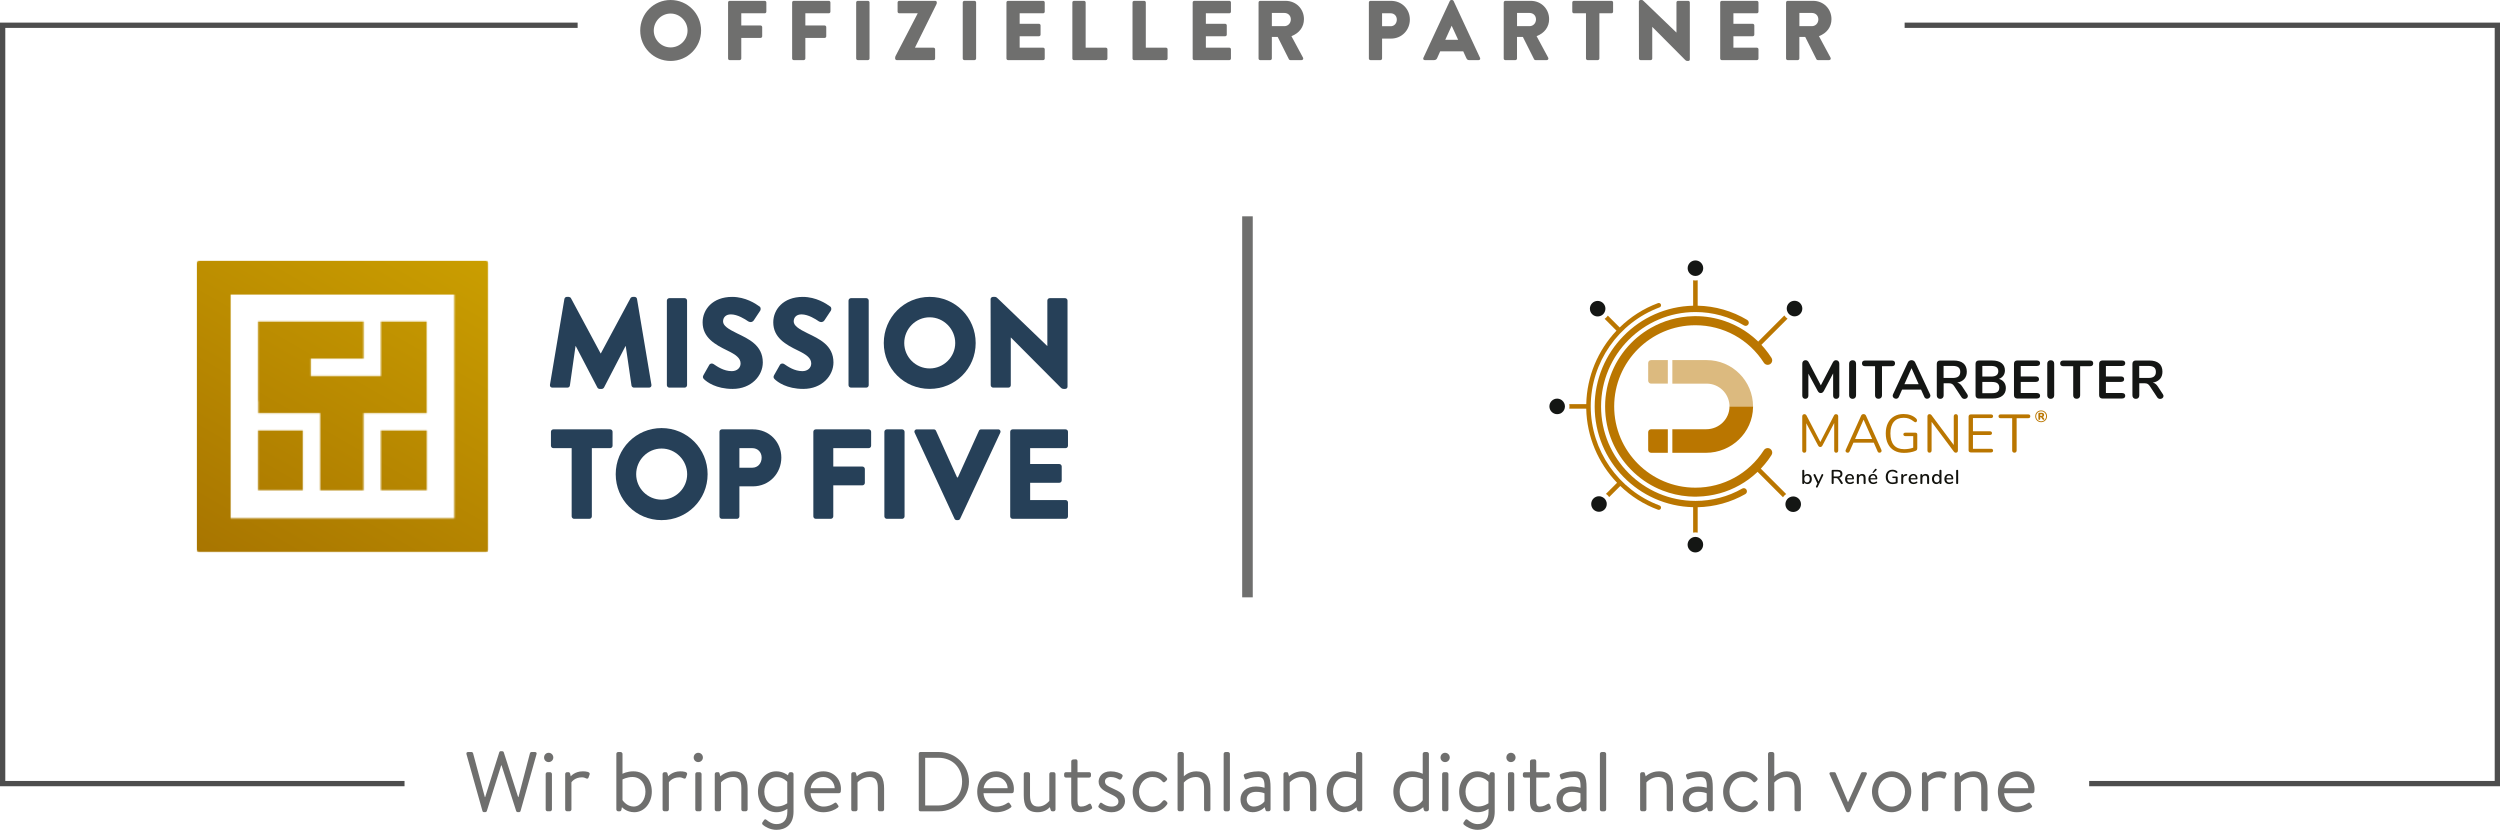 <?xml version="1.0" encoding="UTF-8"?><svg id="Ebene_1" xmlns="http://www.w3.org/2000/svg" xmlns:xlink="http://www.w3.org/1999/xlink" viewBox="0 0 1837.7 610"><defs><style>.cls-1{mask:url(#mask);}.cls-2{fill:#fff;}.cls-3{fill:#ba7600;}.cls-4{fill:#dcba7f;}.cls-5{fill:#12120d;}.cls-6{fill:#141614;}.cls-7{fill:#6f6f6e;}.cls-8{fill:#264058;}.cls-9{fill:#4d4d4d;}.cls-10{fill:url(#Neues_Verlaufsfeld_1);}</style><mask id="mask" x="144.58" y="191.57" width="214.39" height="214.39" maskUnits="userSpaceOnUse"><g><path class="cls-2" d="m146.5,405.96h210.54c1.06,0,1.92-.86,1.92-1.92v-210.54c0-1.06-.86-1.92-1.92-1.92h-210.54c-1.06,0-1.92.86-1.92,1.92v210.54c0,1.06.86,1.92,1.92,1.92Zm23.1-189.37h164.35v164.35h-164.35v-164.35Z"/><g><rect class="cls-2" x="189.76" y="316.42" width="32.91" height="43.93"/><rect class="cls-2" x="279.98" y="316.42" width="33.81" height="43.93"/><path class="cls-2" d="m313.66,236.4h-33.68v39.98h-51.5v-12.71h38.79v-27.32h-77.51v57.7c0,.36.04.75.11,1.22l.03.35v8.09h45.44v56.72h31.9v-56.72h46.48l-.05-67.31Z"/></g></g></mask><linearGradient id="Neues_Verlaufsfeld_1" x1="178.56" y1="425.58" x2="324.99" y2="171.95" gradientUnits="userSpaceOnUse"><stop offset="0" stop-color="#a87500"/><stop offset="1" stop-color="#ca9e00"/></linearGradient></defs><g><polygon class="cls-9" points="3.89 574.06 3.89 20.51 424.61 20.51 424.61 16.62 0 16.62 0 577.95 297.36 577.95 297.36 574.06 3.89 574.06"/><polygon class="cls-9" points="1837.7 16.62 1400.06 16.62 1400.06 20.51 1833.81 20.51 1833.81 574.06 1535.71 574.06 1535.71 577.95 1837.7 577.95 1837.7 16.62"/></g><rect class="cls-7" x="913.1" y="159.01" width="7.78" height="280.08"/><g><path class="cls-7" d="m342.89,554.29c-.24-.87.25-1.49,1.12-1.49h2.62c.49,0,1,.43,1.12.87l8.65,32.25h.25l10.39-33.05c.13-.37.5-.68,1.06-.68h1.12c.49,0,.93.31,1.06.68l10.58,33.05h.25l8.46-32.25c.12-.43.62-.87,1.12-.87h2.62c.87,0,1.37.62,1.12,1.49l-11.77,41.83c-.12.5-.62.87-1.12.87h-1c-.43,0-.87-.31-1.06-.68l-10.77-33.68h-.31l-10.58,33.68c-.18.37-.62.68-1.06.68h-1c-.49,0-1-.37-1.12-.87l-11.77-41.83Z"/><path class="cls-7" d="m399.93,556.85c0-1.99,1.5-3.49,3.36-3.49s3.43,1.5,3.43,3.49c0,1.8-1.5,3.36-3.43,3.36s-3.36-1.56-3.36-3.36Zm1.19,12.13c0-.68.62-1.37,1.37-1.37h1.86c.68,0,1.37.68,1.37,1.37v26.02c0,.74-.68,1.37-1.37,1.37h-1.86c-.75,0-1.37-.62-1.37-1.37v-26.02Z"/><path class="cls-7" d="m415.44,568.98c0-.68.62-1.37,1.37-1.37h1c.56,0,1.06.31,1.25,1l.49,2.06s2.87-3.68,8.84-3.68c2.17,0,5.72.31,5.04,2.3l-.81,2.24c-.31.93-1,1-1.68.68-.68-.31-1.74-.81-3.11-.81-5.54,0-7.78,3.67-7.78,3.67v19.92c0,.74-.68,1.37-1.37,1.37h-1.86c-.75,0-1.37-.62-1.37-1.37v-26.02Z"/><path class="cls-7" d="m453.05,554.17c0-.68.56-1.37,1.31-1.37h1.86c.68,0,1.37.68,1.37,1.37v14.63s3.18-1.81,7.97-1.81c8.59,0,13.57,6.54,13.57,14.94s-5.54,15.12-12.88,15.12c-5.85,0-9.08-3.73-9.08-3.73l-.37,1.86c-.12.69-.56,1.19-1.25,1.19h-1.12c-.75,0-1.37-.62-1.37-1.37v-40.83Zm12.7,38.71c5.23,0,8.71-5.28,8.71-10.89s-3.3-10.83-9.59-10.83c-3.98,0-7.28,1.8-7.28,1.8v15.19s2.99,4.73,8.16,4.73Z"/><path class="cls-7" d="m487.06,568.98c0-.68.62-1.37,1.37-1.37h1c.56,0,1.06.31,1.24,1l.5,2.06s2.87-3.68,8.84-3.68c2.17,0,5.72.31,5.04,2.3l-.81,2.24c-.31.93-1,1-1.68.68-.68-.31-1.74-.81-3.11-.81-5.54,0-7.78,3.67-7.78,3.67v19.92c0,.74-.69,1.37-1.38,1.37h-1.86c-.74,0-1.37-.62-1.37-1.37v-26.02Z"/><path class="cls-7" d="m509.91,556.85c0-1.99,1.5-3.49,3.36-3.49s3.42,1.5,3.42,3.49c0,1.8-1.49,3.36-3.42,3.36s-3.36-1.56-3.36-3.36Zm1.19,12.13c0-.68.62-1.37,1.37-1.37h1.86c.68,0,1.38.68,1.38,1.37v26.02c0,.74-.69,1.37-1.38,1.37h-1.86c-.74,0-1.37-.62-1.37-1.37v-26.02Z"/><path class="cls-7" d="m525.41,568.98c0-.68.62-1.37,1.37-1.37h1c.62,0,1,.25,1.12.87l.62,2.18s3.67-3.68,9.65-3.68c8.34,0,10.39,5.42,10.39,12.82v15.19c0,.74-.68,1.37-1.37,1.37h-1.86c-.75,0-1.38-.62-1.38-1.37v-15.81c0-5.47-1.86-8.03-6.1-8.03-5.41,0-8.83,3.98-8.83,3.98v19.86c0,.74-.69,1.37-1.38,1.37h-1.86c-.74,0-1.37-.62-1.37-1.37v-26.02Z"/><path class="cls-7" d="m583.31,596.56c0,9.83-6.04,13.44-12.57,13.44-4.55,0-8.53-2.36-10.02-3.73-.5-.43-.62-1.25-.31-1.68l1.25-1.81c.43-.68,1.18-.68,1.86-.06,1.56,1.31,4.04,3.05,7.22,3.05,4.55,0,8.03-2.49,8.03-9.21v-2.06s-3.24,2.55-7.97,2.55c-7.91,0-13.63-6.66-13.63-15.06s5.6-15.01,13.45-15.01c5.16,0,8.59,2.93,8.59,2.93l.43-1.31c.31-.56.62-1,1.37-1h.87c.74,0,1.43.68,1.43,1.37v27.58Zm-11.89-3.74c3.98,0,7.28-2.36,7.28-2.36v-15.74s-2.93-3.49-7.59-3.49c-5.72,0-9.27,5.11-9.27,10.71,0,6.22,4.11,10.89,9.59,10.89Z"/><path class="cls-7" d="m605.17,566.99c7.53,0,13.01,5.54,13.01,13.08,0,.49-.06,1.25-.12,1.74-.06.74-.68,1.25-1.31,1.25h-20.91c.12,4.79,4.17,9.83,9.4,9.83,3.8,0,6.17-1.3,7.78-2.36,1-.68,1.43-.93,2.17.19l.75,1.06c.56.87.81,1.19-.25,1.99-1.74,1.37-5.54,3.3-10.52,3.3-8.71,0-13.94-6.85-13.94-15.06s5.23-15.01,13.94-15.01Zm8.41,12.39c-.13-4.23-3.49-8.22-8.41-8.22s-8.71,3.73-9.27,8.22h17.68Z"/><path class="cls-7" d="m625.74,568.98c0-.68.62-1.37,1.37-1.37h1c.62,0,1,.25,1.12.87l.62,2.18s3.67-3.68,9.65-3.68c8.34,0,10.39,5.42,10.39,12.82v15.19c0,.74-.68,1.37-1.37,1.37h-1.86c-.75,0-1.37-.62-1.37-1.37v-15.81c0-5.47-1.87-8.03-6.1-8.03-5.41,0-8.84,3.98-8.84,3.98v19.86c0,.74-.68,1.37-1.37,1.37h-1.86c-.75,0-1.37-.62-1.37-1.37v-26.02Z"/><path class="cls-7" d="m675.36,553.98c0-.62.49-1.18,1.12-1.18h13.94c12.02,0,21.85,9.77,21.85,21.72s-9.83,21.85-21.85,21.85h-13.94c-.62,0-1.12-.56-1.12-1.19v-41.2Zm14.5,38.09c10.2,0,17.36-7.28,17.36-17.55s-7.16-17.49-17.36-17.49h-9.78v35.04h9.78Z"/><path class="cls-7" d="m732.28,566.99c7.53,0,13.01,5.54,13.01,13.08,0,.49-.06,1.25-.12,1.74-.06.74-.68,1.25-1.31,1.25h-20.91c.12,4.79,4.17,9.83,9.4,9.83,3.8,0,6.17-1.3,7.78-2.36,1-.68,1.43-.93,2.17.19l.75,1.06c.56.87.81,1.19-.25,1.99-1.74,1.37-5.54,3.3-10.52,3.3-8.71,0-13.94-6.85-13.94-15.06s5.23-15.01,13.94-15.01Zm8.41,12.39c-.13-4.23-3.49-8.22-8.41-8.22s-8.71,3.73-9.27,8.22h17.68Z"/><path class="cls-7" d="m752.53,568.98c0-.68.56-1.37,1.37-1.37h1.86c.75,0,1.38.68,1.38,1.37v15.56c0,5.73,1.86,8.34,6.04,8.34s6.84-2.68,8.15-4.17v-19.73c0-.68.56-1.37,1.31-1.37h1.93c.68,0,1.31.68,1.31,1.37v26.02c0,.74-.62,1.37-1.31,1.37h-1c-.81,0-1.12-.49-1.31-1.25l-.56-1.8c-1.06,1.12-3.73,3.73-8.89,3.73-8.28,0-10.27-4.98-10.27-12.57v-15.5Z"/><path class="cls-7" d="m783.66,571.6c-.87,0-1.44-.62-1.44-1.37v-1.25c0-.81.56-1.37,1.44-1.37h3.79v-7.97c0-.74.68-1.31,1.37-1.37l1.93-.12c.74-.06,1.31.62,1.31,1.37v8.09h8.47c.81,0,1.43.56,1.43,1.37v1.25c0,.74-.62,1.37-1.43,1.37h-8.47v17.18c0,2.99.94,4.11,2.55,4.11,2.68,0,4.48-1.12,5.66-1.86,1.12-.68,1.49-.13,1.8.56l.56,1.3c.37.93.25,1.38-.5,1.87-1.24.87-4.23,2.3-8.09,2.3-5.47,0-6.6-3.48-6.6-7.97v-17.49h-3.79Z"/><path class="cls-7" d="m807.69,593.57c-.31-.31-.43-.75-.18-1.25l.87-1.62c.37-.68.87-.94,1.68-.37,1,.74,3.49,2.55,7.16,2.55,2.93,0,4.92-1.37,4.92-3.6,0-2.74-2.24-3.86-6.42-5.91-3.79-1.87-8.15-3.92-8.15-8.84,0-2.99,2.24-7.53,8.9-7.53,3.73,0,6.84,1.25,8.21,2.24.62.5.75,1.12.31,1.93l-.62,1.19c-.43.81-1.37.87-1.99.49-1.24-.74-3.23-1.68-5.91-1.68-3.18,0-4.23,1.8-4.23,3.18,0,2.55,1.99,3.48,5.47,5.1,4.98,2.3,9.27,4.17,9.27,9.4,0,4.55-3.92,8.22-9.77,8.22-4.8,0-8.03-2.11-9.53-3.48Z"/><path class="cls-7" d="m847.17,566.99c4.3,0,7.78,1.69,10.45,4.74.56.68.44,1.49-.24,2.05l-1,.93c-.93.81-1.5.18-2.06-.44-1.99-2.23-4.3-3.11-7.21-3.11-5.48,0-9.84,4.86-9.84,10.83s4.3,10.89,9.65,10.89c4.36,0,6.23-2.23,7.84-4.11.81-.93,1.62-.68,2.42.12l.37.38c.62.62.87,1.24.37,1.99-2.17,3.17-6.04,5.79-10.82,5.79-8.53,0-14.5-6.35-14.5-15s6.23-15.07,14.57-15.07Z"/><path class="cls-7" d="m865.61,554.17c0-.68.62-1.37,1.37-1.37h1.86c.68,0,1.38.68,1.38,1.37v16.5s3.36-3.68,9.14-3.68c7.16,0,10.39,4.42,10.39,12.82v15.19c0,.74-.68,1.37-1.37,1.37h-1.93c-.74,0-1.37-.62-1.37-1.37v-15.19c0-5.47-1.62-8.65-6.04-8.65-5.47,0-8.83,4.11-8.83,4.11v19.73c0,.74-.69,1.37-1.38,1.37h-1.86c-.74,0-1.37-.62-1.37-1.37v-40.83Z"/><path class="cls-7" d="m899.48,554.17c0-.68.62-1.37,1.37-1.37h1.86c.68,0,1.37.68,1.37,1.37v40.83c0,.74-.68,1.37-1.37,1.37h-1.86c-.75,0-1.37-.62-1.37-1.37v-40.83Z"/><path class="cls-7" d="m923.39,578.13c3.05,0,6.16.93,6.16.93.06-5.29-.62-7.91-4.73-7.91s-7.22,1.25-8.53,1.68c-.74.31-1.12-.06-1.37-.74l-.62-1.68c-.25-.87.19-1.25.87-1.56,1.43-.62,5.16-1.87,9.9-1.87,7.34,0,8.89,3.61,8.89,12.08v15.93c0,.74-.62,1.37-1.37,1.37h-1.18c-.75,0-1-.43-1.19-1.06l-.56-1.93c-1.5,1.49-4.48,3.67-8.9,3.67-5.04,0-8.9-3.61-8.9-9.4,0-5.48,4.11-9.53,11.52-9.53Zm-1.81,14.75c3.55,0,6.66-1.99,7.91-3.85v-5.85c-.93-.49-3.24-1.12-6.1-1.12-3.98,0-6.97,1.93-6.97,5.6,0,2.93,1.99,5.22,5.16,5.22Z"/><path class="cls-7" d="m943.45,568.98c0-.68.62-1.37,1.37-1.37h1c.62,0,1,.25,1.12.87l.62,2.18s3.67-3.68,9.65-3.68c8.34,0,10.39,5.42,10.39,12.82v15.19c0,.74-.68,1.37-1.37,1.37h-1.86c-.75,0-1.38-.62-1.38-1.37v-15.81c0-5.47-1.86-8.03-6.1-8.03-5.41,0-8.83,3.98-8.83,3.98v19.86c0,.74-.69,1.37-1.38,1.37h-1.86c-.74,0-1.37-.62-1.37-1.37v-26.02Z"/><path class="cls-7" d="m988.84,566.99c4.73,0,7.97,1.81,7.97,1.81v-14.63c0-.68.62-1.37,1.37-1.37h1.75c.74,0,1.43.68,1.43,1.37v40.83c0,.74-.68,1.37-1.43,1.37h-1.13c-.62,0-1-.49-1.25-1.19l-.37-1.86s-3.67,3.73-9.08,3.73c-7.28,0-12.88-6.91-12.88-15.12s4.98-14.94,13.63-14.94Zm-.18,25.89c5.16,0,8.15-4.6,8.15-4.6v-15.5s-3.36-1.62-7.34-1.62c-6.16,0-9.59,5.1-9.59,10.83s3.55,10.89,8.78,10.89Z"/><path class="cls-7" d="m1037.84,566.99c4.74,0,7.97,1.81,7.97,1.81v-14.63c0-.68.62-1.37,1.37-1.37h1.75c.74,0,1.43.68,1.43,1.37v40.83c0,.74-.68,1.37-1.43,1.37h-1.13c-.62,0-1-.49-1.24-1.19l-.38-1.86s-3.67,3.73-9.08,3.73c-7.28,0-12.88-6.91-12.88-15.12s4.98-14.94,13.63-14.94Zm-.18,25.89c5.16,0,8.15-4.6,8.15-4.6v-15.5s-3.36-1.62-7.34-1.62c-6.16,0-9.59,5.1-9.59,10.83s3.55,10.89,8.78,10.89Z"/><path class="cls-7" d="m1058.9,556.85c0-1.99,1.5-3.49,3.36-3.49s3.43,1.5,3.43,3.49c0,1.8-1.5,3.36-3.43,3.36s-3.36-1.56-3.36-3.36Zm1.19,12.13c0-.68.62-1.37,1.37-1.37h1.86c.68,0,1.37.68,1.37,1.37v26.02c0,.74-.68,1.37-1.37,1.37h-1.86c-.75,0-1.37-.62-1.37-1.37v-26.02Z"/><path class="cls-7" d="m1098.74,596.56c0,9.83-6.04,13.44-12.57,13.44-4.55,0-8.53-2.36-10.02-3.73-.5-.43-.62-1.25-.31-1.68l1.25-1.81c.43-.68,1.18-.68,1.86-.06,1.56,1.31,4.04,3.05,7.22,3.05,4.55,0,8.03-2.49,8.03-9.21v-2.06s-3.24,2.55-7.97,2.55c-7.91,0-13.63-6.66-13.63-15.06s5.6-15.01,13.45-15.01c5.16,0,8.59,2.93,8.59,2.93l.43-1.31c.31-.56.62-1,1.37-1h.87c.74,0,1.43.68,1.43,1.37v27.58Zm-11.89-3.74c3.98,0,7.28-2.36,7.28-2.36v-15.74s-2.93-3.49-7.59-3.49c-5.72,0-9.27,5.11-9.27,10.71,0,6.22,4.11,10.89,9.59,10.89Z"/><path class="cls-7" d="m1107.29,556.85c0-1.99,1.5-3.49,3.36-3.49s3.42,1.5,3.42,3.49c0,1.8-1.49,3.36-3.42,3.36s-3.36-1.56-3.36-3.36Zm1.19,12.13c0-.68.62-1.37,1.37-1.37h1.86c.68,0,1.38.68,1.38,1.37v26.02c0,.74-.69,1.37-1.38,1.37h-1.86c-.74,0-1.37-.62-1.37-1.37v-26.02Z"/><path class="cls-7" d="m1120.87,571.6c-.87,0-1.44-.62-1.44-1.37v-1.25c0-.81.56-1.37,1.44-1.37h3.79v-7.97c0-.74.68-1.31,1.37-1.37l1.93-.12c.74-.06,1.31.62,1.31,1.37v8.09h8.47c.81,0,1.43.56,1.43,1.37v1.25c0,.74-.62,1.37-1.43,1.37h-8.47v17.18c0,2.99.93,4.11,2.55,4.11,2.68,0,4.48-1.12,5.66-1.86,1.12-.68,1.49-.13,1.8.56l.56,1.3c.37.93.25,1.38-.5,1.87-1.24.87-4.23,2.3-8.09,2.3-5.47,0-6.6-3.48-6.6-7.97v-17.49h-3.79Z"/><path class="cls-7" d="m1155.67,578.13c3.05,0,6.16.93,6.16.93.06-5.29-.62-7.91-4.73-7.91s-7.22,1.25-8.53,1.68c-.74.31-1.12-.06-1.37-.74l-.62-1.68c-.25-.87.19-1.25.87-1.56,1.43-.62,5.16-1.87,9.9-1.87,7.34,0,8.89,3.61,8.89,12.08v15.93c0,.74-.62,1.37-1.37,1.37h-1.18c-.75,0-1-.43-1.19-1.06l-.56-1.93c-1.5,1.49-4.49,3.67-8.9,3.67-5.04,0-8.9-3.61-8.9-9.4,0-5.48,4.1-9.53,11.52-9.53Zm-1.81,14.75c3.55,0,6.66-1.99,7.91-3.85v-5.85c-.94-.49-3.24-1.12-6.1-1.12-3.98,0-6.97,1.93-6.97,5.6,0,2.93,1.99,5.22,5.16,5.22Z"/><path class="cls-7" d="m1176.05,554.17c0-.68.62-1.37,1.37-1.37h1.86c.68,0,1.37.68,1.37,1.37v40.83c0,.74-.68,1.37-1.37,1.37h-1.86c-.75,0-1.37-.62-1.37-1.37v-40.83Z"/><path class="cls-7" d="m1205.62,568.98c0-.68.62-1.37,1.37-1.37h1c.62,0,1,.25,1.12.87l.62,2.18s3.67-3.68,9.65-3.68c8.34,0,10.39,5.42,10.39,12.82v15.19c0,.74-.68,1.37-1.37,1.37h-1.86c-.75,0-1.38-.62-1.38-1.37v-15.81c0-5.47-1.86-8.03-6.1-8.03-5.41,0-8.83,3.98-8.83,3.98v19.86c0,.74-.69,1.37-1.38,1.37h-1.86c-.74,0-1.37-.62-1.37-1.37v-26.02Z"/><path class="cls-7" d="m1248.46,578.13c3.05,0,6.16.93,6.16.93.06-5.29-.62-7.91-4.73-7.91s-7.22,1.25-8.53,1.68c-.74.31-1.12-.06-1.37-.74l-.62-1.68c-.25-.87.19-1.25.87-1.56,1.43-.62,5.16-1.87,9.9-1.87,7.34,0,8.89,3.61,8.89,12.08v15.93c0,.74-.62,1.37-1.37,1.37h-1.18c-.75,0-1-.43-1.19-1.06l-.56-1.93c-1.5,1.49-4.49,3.67-8.9,3.67-5.04,0-8.9-3.61-8.9-9.4,0-5.48,4.1-9.53,11.52-9.53Zm-1.81,14.75c3.55,0,6.66-1.99,7.91-3.85v-5.85c-.93-.49-3.24-1.12-6.1-1.12-3.98,0-6.97,1.93-6.97,5.6,0,2.93,1.99,5.22,5.16,5.22Z"/><path class="cls-7" d="m1281.21,566.99c4.3,0,7.78,1.69,10.45,4.74.56.68.44,1.49-.24,2.05l-1,.93c-.93.81-1.5.18-2.06-.44-1.99-2.23-4.29-3.11-7.21-3.11-5.48,0-9.84,4.86-9.84,10.83s4.3,10.89,9.65,10.89c4.36,0,6.23-2.23,7.84-4.11.81-.93,1.62-.68,2.42.12l.37.38c.62.62.87,1.24.37,1.99-2.17,3.17-6.04,5.79-10.82,5.79-8.53,0-14.5-6.35-14.5-15s6.23-15.07,14.57-15.07Z"/><path class="cls-7" d="m1299.65,554.17c0-.68.62-1.37,1.37-1.37h1.86c.68,0,1.37.68,1.37,1.37v16.5s3.37-3.68,9.15-3.68c7.16,0,10.39,4.42,10.39,12.82v15.19c0,.74-.68,1.37-1.37,1.37h-1.93c-.74,0-1.37-.62-1.37-1.37v-15.19c0-5.47-1.62-8.65-6.04-8.65-5.47,0-8.84,4.11-8.84,4.11v19.73c0,.74-.68,1.37-1.37,1.37h-1.86c-.75,0-1.37-.62-1.37-1.37v-40.83Z"/><path class="cls-7" d="m1344.93,569.23c-.43-.87,0-1.62,1.06-1.62h2.18c.68,0,1.12.31,1.31.81l8.89,21.16h.13l9.46-21.16c.19-.5.62-.81,1.12-.81h1.99c1.12,0,1.49.75,1.12,1.62l-12.38,27.08c-.13.37-.5.74-1.19.74h-.37c-.62,0-1.06-.37-1.19-.74l-12.13-27.08Z"/><path class="cls-7" d="m1390.5,566.99c7.97,0,14.44,6.85,14.44,14.94s-6.48,15.12-14.44,15.12-14.44-6.91-14.44-15.12,6.47-14.94,14.44-14.94Zm0,25.89c5.67,0,9.84-4.97,9.84-10.95s-4.17-10.77-9.84-10.77-9.89,4.92-9.89,10.77,4.23,10.95,9.89,10.95Z"/><path class="cls-7" d="m1412.8,568.98c0-.68.62-1.37,1.37-1.37h1c.56,0,1.06.31,1.24,1l.5,2.06s2.87-3.68,8.84-3.68c2.17,0,5.72.31,5.04,2.3l-.81,2.24c-.31.93-1,1-1.68.68-.68-.31-1.74-.81-3.11-.81-5.54,0-7.78,3.67-7.78,3.67v19.92c0,.74-.69,1.37-1.38,1.37h-1.86c-.74,0-1.37-.62-1.37-1.37v-26.02Z"/><path class="cls-7" d="m1436.84,568.98c0-.68.62-1.37,1.37-1.37h1c.62,0,1,.25,1.12.87l.62,2.18s3.67-3.68,9.65-3.68c8.34,0,10.39,5.42,10.39,12.82v15.19c0,.74-.68,1.37-1.37,1.37h-1.86c-.75,0-1.38-.62-1.38-1.37v-15.81c0-5.47-1.86-8.03-6.1-8.03-5.41,0-8.83,3.98-8.83,3.98v19.86c0,.74-.69,1.37-1.38,1.37h-1.86c-.74,0-1.37-.62-1.37-1.37v-26.02Z"/><path class="cls-7" d="m1482.54,566.99c7.53,0,13.01,5.54,13.01,13.08,0,.49-.06,1.25-.12,1.74-.06.74-.68,1.25-1.31,1.25h-20.91c.12,4.79,4.17,9.83,9.4,9.83,3.8,0,6.17-1.3,7.78-2.36,1-.68,1.43-.93,2.17.19l.75,1.06c.56.87.81,1.19-.25,1.99-1.74,1.37-5.54,3.3-10.52,3.3-8.71,0-13.94-6.85-13.94-15.06s5.23-15.01,13.94-15.01Zm8.4,12.39c-.12-4.23-3.48-8.22-8.4-8.22s-8.71,3.73-9.27,8.22h17.67Z"/></g><g><path class="cls-7" d="m492.96,0c12.44,0,22.4,10.02,22.4,22.47s-9.96,22.34-22.4,22.34-22.35-9.9-22.35-22.34S480.51,0,492.96,0Zm0,34.85c6.84,0,12.44-5.6,12.44-12.38s-5.6-12.51-12.44-12.51-12.39,5.66-12.39,12.51,5.6,12.38,12.39,12.38Z"/><path class="cls-7" d="m535.19,1.8c0-.62.49-1.18,1.18-1.18h25.77c.68,0,1.19.56,1.19,1.18v6.79c0,.62-.5,1.18-1.19,1.18h-17.24v8.96h14.19c.62,0,1.18.56,1.18,1.19v6.78c0,.62-.56,1.19-1.18,1.19h-14.19v15.12c0,.62-.56,1.19-1.18,1.19h-7.35c-.68,0-1.18-.56-1.18-1.19V1.8Z"/><path class="cls-7" d="m582.28,1.8c0-.62.49-1.18,1.18-1.18h25.77c.68,0,1.19.56,1.19,1.18v6.79c0,.62-.5,1.18-1.19,1.18h-17.24v8.96h14.19c.62,0,1.18.56,1.18,1.19v6.78c0,.62-.56,1.19-1.18,1.19h-14.19v15.12c0,.62-.56,1.19-1.18,1.19h-7.35c-.68,0-1.18-.56-1.18-1.19V1.8Z"/><path class="cls-7" d="m629.35,1.8c0-.62.56-1.18,1.18-1.18h7.47c.62,0,1.18.56,1.18,1.18v41.2c0,.62-.56,1.19-1.18,1.19h-7.47c-.62,0-1.18-.56-1.18-1.19V1.8Z"/><path class="cls-7" d="m658,42.57c0-.56.07-.94.37-1.49l16.18-31.18v-.13h-13.57c-.62,0-1.18-.56-1.18-1.18V1.8c0-.62.56-1.18,1.18-1.18h26.45c.62,0,1.19.43,1.19,1.06v.49c0,.38-.07.56-.38,1.19l-15.62,31.56v.12h13.57c.68,0,1.19.56,1.19,1.19v6.78c0,.62-.5,1.19-1.19,1.19h-27.01c-.62,0-1.19-.56-1.19-1.19v-.43Z"/><path class="cls-7" d="m707.69,1.8c0-.62.56-1.18,1.18-1.18h7.47c.62,0,1.18.56,1.18,1.18v41.2c0,.62-.55,1.19-1.18,1.19h-7.47c-.62,0-1.18-.56-1.18-1.19V1.8Z"/><path class="cls-7" d="m739.82,1.8c0-.62.49-1.18,1.18-1.18h25.77c.68,0,1.19.56,1.19,1.18v6.79c0,.62-.5,1.18-1.19,1.18h-17.24v7.72h14.19c.62,0,1.18.56,1.18,1.18v6.79c0,.68-.56,1.18-1.18,1.18h-14.19v8.4h17.24c.68,0,1.19.56,1.19,1.19v6.78c0,.62-.5,1.19-1.19,1.19h-25.77c-.68,0-1.18-.56-1.18-1.19V1.8Z"/><path class="cls-7" d="m788.27,1.8c0-.62.49-1.18,1.18-1.18h7.41c.62,0,1.18.56,1.18,1.18v33.24h14.82c.68,0,1.18.56,1.18,1.19v6.78c0,.62-.49,1.19-1.18,1.19h-23.41c-.68,0-1.18-.56-1.18-1.19V1.8Z"/><path class="cls-7" d="m832.49,1.8c0-.62.49-1.18,1.18-1.18h7.41c.62,0,1.18.56,1.18,1.18v33.24h14.82c.68,0,1.18.56,1.18,1.19v6.78c0,.62-.49,1.19-1.18,1.19h-23.41c-.68,0-1.18-.56-1.18-1.19V1.8Z"/><path class="cls-7" d="m876.7,1.8c0-.62.49-1.18,1.18-1.18h25.77c.68,0,1.19.56,1.19,1.18v6.79c0,.62-.5,1.18-1.19,1.18h-17.24v7.72h14.19c.62,0,1.18.56,1.18,1.18v6.79c0,.68-.55,1.18-1.18,1.18h-14.19v8.4h17.24c.68,0,1.19.56,1.19,1.19v6.78c0,.62-.5,1.19-1.19,1.19h-25.77c-.68,0-1.18-.56-1.18-1.19V1.8Z"/><path class="cls-7" d="m925.15,1.8c0-.62.49-1.18,1.18-1.18h18.61c7.91,0,13.57,6.04,13.57,13.44,0,5.73-3.42,10.33-9.21,12.51l8.52,15.81c.44.81,0,1.8-1.06,1.8h-8.28c-.49,0-.87-.31-1-.56l-8.28-16.49h-4.29v15.87c0,.62-.56,1.19-1.18,1.19h-7.41c-.68,0-1.18-.56-1.18-1.19V1.8Zm18.98,17.43c2.55,0,4.73-2.05,4.73-4.98s-2.17-4.73-4.73-4.73h-9.21v9.71h9.21Z"/><path class="cls-7" d="m1006.23,1.8c0-.62.49-1.18,1.18-1.18h15.01c8.21,0,13.94,6.22,13.94,13.75s-5.73,14-13.88,14h-6.54v14.63c0,.62-.56,1.19-1.18,1.19h-7.35c-.68,0-1.18-.56-1.18-1.19V1.8Zm15.99,17.49c2.68,0,4.55-2.11,4.55-4.92,0-2.62-1.87-4.61-4.55-4.61h-6.29v9.52h6.29Z"/><path class="cls-7" d="m1046.27,42.57l19.48-41.89c.18-.37.62-.68,1.06-.68h.62c.43,0,.87.31,1.06.68l19.48,41.89c.37.81-.13,1.62-1.06,1.62h-6.9c-1.12,0-1.62-.37-2.18-1.56l-2.24-4.91h-16.93l-2.23,4.97c-.31.75-1,1.5-2.24,1.5h-6.85c-.93,0-1.43-.81-1.06-1.62Zm25.58-13.32l-4.73-10.27h-.06l-4.67,10.27h9.46Z"/><path class="cls-7" d="m1105.37,1.8c0-.62.49-1.18,1.18-1.18h18.61c7.91,0,13.57,6.04,13.57,13.44,0,5.73-3.42,10.33-9.21,12.51l8.52,15.81c.44.81,0,1.8-1.06,1.8h-8.28c-.49,0-.87-.31-1-.56l-8.28-16.49h-4.3v15.87c0,.62-.56,1.19-1.18,1.19h-7.41c-.68,0-1.18-.56-1.18-1.19V1.8Zm18.98,17.43c2.55,0,4.73-2.05,4.73-4.98s-2.17-4.73-4.73-4.73h-9.21v9.71h9.21Z"/><path class="cls-7" d="m1165.83,9.77h-8.9c-.68,0-1.18-.56-1.18-1.18V1.8c0-.62.49-1.18,1.18-1.18h27.64c.68,0,1.18.56,1.18,1.18v6.79c0,.62-.49,1.18-1.18,1.18h-8.9v33.23c0,.62-.56,1.19-1.19,1.19h-7.47c-.62,0-1.19-.56-1.19-1.19V9.77Z"/><path class="cls-7" d="m1204.7,1.12c0-.62.56-1.12,1.18-1.12h.93c.62,0,1.06.43,1.56.93l23.9,22.97h.06V1.8c0-.62.49-1.18,1.18-1.18h7.47c.62,0,1.18.56,1.18,1.18v41.89c0,.74-.56,1.12-1.18,1.12h-.62c-.62,0-1.06-.19-1.56-.68l-24.21-24.33h-.06v23.21c0,.62-.49,1.19-1.18,1.19h-7.41c-.62,0-1.18-.56-1.18-1.19l-.06-41.89Z"/><path class="cls-7" d="m1264.48,1.8c0-.62.49-1.18,1.18-1.18h25.77c.68,0,1.19.56,1.19,1.18v6.79c0,.62-.5,1.18-1.19,1.18h-17.24v7.72h14.19c.62,0,1.18.56,1.18,1.18v6.79c0,.68-.56,1.18-1.18,1.18h-14.19v8.4h17.24c.68,0,1.19.56,1.19,1.19v6.78c0,.62-.5,1.19-1.19,1.19h-25.77c-.68,0-1.18-.56-1.18-1.19V1.8Z"/><path class="cls-7" d="m1312.92,1.8c0-.62.49-1.18,1.18-1.18h18.61c7.91,0,13.57,6.04,13.57,13.44,0,5.73-3.42,10.33-9.21,12.51l8.52,15.81c.44.81,0,1.8-1.06,1.8h-8.28c-.49,0-.87-.31-1-.56l-8.28-16.49h-4.3v15.87c0,.62-.56,1.19-1.18,1.19h-7.41c-.68,0-1.18-.56-1.18-1.19V1.8Zm18.98,17.43c2.55,0,4.73-2.05,4.73-4.98s-2.17-4.73-4.73-4.73h-9.21v9.71h9.21Z"/></g><g><g><path class="cls-8" d="m414.9,219.74c.09-.85.93-1.5,1.69-1.5h1.5c.47,0,1.32.36,1.6.93l21.79,40.59h.19l21.79-40.59c.29-.56,1.13-.93,1.6-.93h1.5c.75,0,1.6.65,1.69,1.5l10.61,63.13c.19,1.23-.65,2.07-1.78,2.07h-11.09c-.84,0-1.69-.74-1.79-1.5l-4.23-29.02h-.19l-15.78,30.44c-.28.56-1.13,1.03-1.6,1.03h-1.69c-.57,0-1.32-.47-1.6-1.03l-15.87-30.44h-.19l-4.14,29.02c-.09.76-.84,1.5-1.79,1.5h-11.08c-1.12,0-1.98-.84-1.79-2.07l10.62-63.13Z"/><path class="cls-8" d="m490.2,220.95c0-.94.85-1.79,1.79-1.79h11.27c.94,0,1.79.85,1.79,1.79v62.2c0,.94-.84,1.78-1.79,1.78h-11.27c-.93,0-1.79-.84-1.79-1.78v-62.2Z"/><path class="cls-8" d="m517.43,278.64c-.75-.74-1.03-1.6-.37-2.81l4.32-7.62c.75-1.22,2.26-1.22,3.19-.56,2.63,1.79,7.43,5.17,13.34,5.17,3.76,0,6.48-2.34,6.48-5.64,0-3.94-3.47-6.48-9.68-9.49-9.11-4.41-18.23-9.49-18.23-20.77,0-9.29,7.24-18.68,21.7-18.68,9.78,0,17.29,4.97,20.11,7.04,1.13.65.94,2.36.57,3.01l-4.8,7.24c-.65,1.03-2.25,1.78-4.14.65-2.16-1.5-7.7-5.08-12.68-5.08-3.95,0-5.73,2.45-5.73,5.17,0,3.1,3.66,5.55,10.24,8.74,8.27,4.04,18.98,8.64,18.98,21.42,0,9.67-8.36,19.45-22.17,19.45-12.22,0-18.98-5.08-21.14-7.24Z"/><path class="cls-8" d="m569.36,278.64c-.75-.74-1.03-1.6-.37-2.81l4.32-7.62c.75-1.22,2.26-1.22,3.19-.56,2.63,1.79,7.43,5.17,13.34,5.17,3.76,0,6.48-2.34,6.48-5.64,0-3.94-3.47-6.48-9.68-9.49-9.11-4.41-18.23-9.49-18.23-20.77,0-9.29,7.24-18.68,21.7-18.68,9.78,0,17.29,4.97,20.11,7.04,1.13.65.94,2.36.57,3.01l-4.8,7.24c-.65,1.03-2.25,1.78-4.14.65-2.16-1.5-7.7-5.08-12.68-5.08-3.95,0-5.73,2.45-5.73,5.17,0,3.1,3.66,5.55,10.24,8.74,8.27,4.04,18.98,8.64,18.98,21.42,0,9.67-8.36,19.45-22.17,19.45-12.22,0-18.98-5.08-21.14-7.24Z"/><path class="cls-8" d="m623.73,220.95c0-.94.85-1.79,1.79-1.79h11.27c.94,0,1.79.85,1.79,1.79v62.2c0,.94-.84,1.78-1.79,1.78h-11.27c-.93,0-1.79-.84-1.79-1.78v-62.2Z"/><path class="cls-8" d="m683.38,218.23c18.79,0,33.82,15.13,33.82,33.92s-15.03,33.72-33.82,33.72-33.73-14.94-33.73-33.72,14.94-33.92,33.73-33.92Zm0,52.6c10.34,0,18.79-8.45,18.79-18.69s-8.45-18.9-18.79-18.9-18.69,8.56-18.69,18.9,8.45,18.69,18.69,18.69Z"/><path class="cls-8" d="m728.15,219.92c0-.94.84-1.69,1.79-1.69h1.41c.94,0,1.6.65,2.35,1.4l36.08,34.68h.1v-33.36c0-.94.74-1.79,1.78-1.79h11.28c.93,0,1.78.85,1.78,1.79v63.23c0,1.12-.84,1.69-1.78,1.69h-.94c-.94,0-1.6-.27-2.35-1.03l-36.55-36.73h-.09v35.04c0,.94-.75,1.78-1.79,1.78h-11.18c-.93,0-1.79-.84-1.79-1.78l-.09-63.23Z"/></g><g><path class="cls-8" d="m420.22,329.42h-13.44c-1.03,0-1.79-.84-1.79-1.78v-10.25c0-.93.75-1.78,1.79-1.78h41.72c1.03,0,1.79.85,1.79,1.78v10.25c0,.94-.75,1.78-1.79,1.78h-13.44v50.17c0,.94-.84,1.79-1.78,1.79h-11.28c-.93,0-1.78-.85-1.78-1.79v-50.17Z"/><path class="cls-8" d="m486.33,314.67c18.79,0,33.82,15.13,33.82,33.92s-15.03,33.74-33.82,33.74-33.73-14.94-33.73-33.74,14.94-33.92,33.73-33.92Zm0,52.62c10.34,0,18.79-8.45,18.79-18.7s-8.45-18.88-18.79-18.88-18.69,8.54-18.69,18.88,8.45,18.7,18.69,18.7Z"/><path class="cls-8" d="m528.86,317.39c0-.93.75-1.78,1.79-1.78h22.65c12.4,0,21.04,9.4,21.04,20.77s-8.64,21.13-20.95,21.13h-9.87v22.08c0,.94-.84,1.79-1.78,1.79h-11.09c-1.03,0-1.79-.85-1.79-1.79v-62.2Zm24.15,26.41c4.04,0,6.86-3.19,6.86-7.42,0-3.95-2.82-6.96-6.86-6.96h-9.5v14.38h9.5Z"/><path class="cls-8" d="m597.87,317.39c0-.93.75-1.78,1.79-1.78h38.9c1.03,0,1.79.85,1.79,1.78v10.25c0,.94-.75,1.78-1.79,1.78h-26.03v13.53h21.42c.94,0,1.79.85,1.79,1.79v10.23c0,.94-.84,1.79-1.79,1.79h-21.42v22.82c0,.94-.84,1.79-1.78,1.79h-11.09c-1.03,0-1.79-.85-1.79-1.79v-62.2Z"/><path class="cls-8" d="m650.08,317.39c0-.93.85-1.78,1.79-1.78h11.27c.94,0,1.79.85,1.79,1.78v62.2c0,.94-.84,1.79-1.79,1.79h-11.27c-.94,0-1.79-.85-1.79-1.79v-62.2Z"/><path class="cls-8" d="m719.59,316.65c.18-.47.84-1.03,1.6-1.03h12.5c1.41,0,2.16,1.22,1.6,2.45l-29.5,63.23c-.28.56-.84,1.03-1.6,1.03h-.94c-.75,0-1.32-.47-1.6-1.03l-29.31-63.23c-.56-1.23.19-2.45,1.6-2.45h12.5c.75,0,1.41.56,1.6,1.03l15.5,34.3h.56l15.51-34.3Z"/><path class="cls-8" d="m742.58,317.39c0-.93.75-1.78,1.79-1.78h38.9c1.03,0,1.79.85,1.79,1.78v10.25c0,.94-.75,1.78-1.79,1.78h-26.03v11.66h21.42c.94,0,1.79.84,1.79,1.78v10.25c0,1.03-.84,1.78-1.79,1.78h-21.42v12.68h26.03c1.03,0,1.79.85,1.79,1.79v10.23c0,.94-.75,1.79-1.79,1.79h-38.9c-1.03,0-1.79-.85-1.79-1.79v-62.2Z"/></g><g class="cls-1"><rect class="cls-10" x="144.58" y="191.57" width="214.39" height="214.39"/></g></g><g><path class="cls-5" d="m1330.32,348.86c.48.31.85.73,1.12,1.29s.4,1.21.4,1.95-.13,1.39-.4,1.95c-.27.57-.64,1.01-1.13,1.32-.48.32-1.04.47-1.65.47-.53,0-1.01-.12-1.43-.35-.41-.23-.72-.56-.93-.99v.59c0,.21-.07.39-.2.52-.13.13-.31.2-.53.2s-.4-.07-.55-.2-.2-.31-.2-.52v-9.06c0-.21.07-.39.21-.51.15-.13.32-.19.55-.19s.39.07.52.19.2.28.2.49v3.76c.21-.43.53-.76.93-1,.41-.24.88-.35,1.43-.35.63,0,1.17.15,1.65.45h.01Zm-.52,5.12c.36-.45.53-1.08.53-1.89s-.17-1.41-.53-1.85c-.35-.44-.85-.65-1.49-.65s-1.15.23-1.49.67-.52,1.07-.52,1.88.17,1.44.52,1.88.84.65,1.49.65,1.13-.23,1.49-.68h0Z"/><path class="cls-5" d="m1339.21,348.55c.11-.07.23-.11.36-.11.19,0,.35.07.49.19s.21.28.21.45c0,.09-.01.19-.05.28l-4.08,8.65c-.05.13-.15.24-.25.32-.11.07-.23.11-.36.11-.17,0-.33-.05-.48-.17-.15-.12-.21-.27-.21-.44,0-.08.03-.17.07-.29l1.01-2.16-2.82-6.01c-.04-.08-.05-.16-.05-.27,0-.19.08-.35.24-.47s.33-.19.53-.19c.29,0,.51.13.63.41l2.28,5.04,2.25-5.02c.05-.15.15-.25.25-.32h-.01Z"/><path class="cls-5" d="m1354.61,355.2c0,.17-.07.32-.21.45-.15.12-.31.19-.49.19-.28,0-.49-.12-.67-.37l-1.96-3.05c-.23-.35-.47-.6-.72-.75s-.59-.21-1-.21h-1.65v3.57c0,.24-.07.43-.2.56s-.32.2-.55.2-.4-.07-.55-.2-.2-.32-.2-.56v-8.91c0-.23.07-.4.2-.53s.32-.2.55-.2h3.65c1.15,0,2.01.25,2.61.76.6.51.91,1.25.91,2.22,0,.81-.23,1.47-.69,1.97-.47.51-1.12.83-1.96.96.25.07.48.19.69.37.2.17.4.43.6.73l1.51,2.37c.09.13.13.27.13.41h0Zm-3.97-4.94c.76,0,1.33-.15,1.69-.45.37-.29.55-.76.55-1.39s-.19-1.08-.55-1.37-.93-.43-1.71-.43h-2.74v3.64h2.76Z"/><path class="cls-5" d="m1362.63,354.09c.09.11.13.24.13.41,0,.28-.17.52-.53.72-.35.2-.72.35-1.12.45s-.8.16-1.17.16c-1.13,0-2.03-.33-2.68-.99s-.99-1.56-.99-2.7c0-.73.15-1.39.44-1.95.29-.56.69-1,1.21-1.32.52-.31,1.12-.47,1.79-.47.96,0,1.72.31,2.28.92s.84,1.45.84,2.49c0,.39-.17.59-.53.59h-4.53c.09,1.52.83,2.28,2.18,2.28.36,0,.68-.05.93-.15s.55-.23.84-.39c.03-.01.11-.07.24-.12.13-.07.24-.09.33-.09.13,0,.25.05.33.16h0Zm-4.25-4.08c-.35.36-.55.87-.61,1.52h3.78c-.03-.67-.2-1.17-.51-1.53-.31-.36-.75-.53-1.29-.53s-1.03.19-1.36.55h-.01Z"/><path class="cls-5" d="m1371.37,351.3v3.81c0,.23-.07.4-.2.52-.13.12-.32.19-.55.19s-.4-.07-.53-.19c-.13-.13-.2-.29-.2-.52v-3.73c0-.6-.12-1.05-.36-1.33s-.61-.43-1.12-.43c-.6,0-1.08.19-1.44.56s-.55.87-.55,1.49v3.44c0,.21-.07.39-.2.52-.13.12-.31.19-.53.19s-.4-.07-.55-.19c-.13-.13-.2-.29-.2-.52v-5.97c0-.2.07-.37.21-.51s.32-.2.53-.2.39.07.51.19c.13.12.19.29.19.49v.6c.24-.43.56-.76.99-.99.41-.23.89-.33,1.43-.33,1.71,0,2.56.96,2.56,2.89h.01Z"/><path class="cls-5" d="m1379.77,354.09c.09.11.13.24.13.41,0,.28-.17.52-.53.72-.35.2-.72.35-1.12.45s-.8.16-1.16.16c-1.13,0-2.03-.33-2.68-.99-.65-.67-.99-1.56-.99-2.7,0-.73.15-1.39.43-1.95.29-.56.69-1,1.21-1.32.52-.31,1.12-.47,1.79-.47.96,0,1.72.31,2.28.92s.84,1.45.84,2.49c0,.39-.17.59-.53.59h-4.53c.09,1.52.83,2.28,2.18,2.28.36,0,.68-.05.93-.15.27-.09.55-.23.84-.39.03-.01.11-.07.24-.12.13-.07.24-.09.33-.09.13,0,.25.05.33.16h0Zm-4.25-4.08c-.35.36-.55.87-.61,1.52h3.78c-.03-.67-.2-1.17-.51-1.53-.31-.36-.75-.53-1.29-.53s-1.03.19-1.36.55h-.01Zm1.36-2.32c-.11,0-.2-.04-.28-.12-.08-.08-.12-.17-.12-.28,0-.09.04-.19.11-.27l1.59-2.06c.2-.27.43-.4.68-.4.19,0,.35.07.47.19s.19.28.19.45c0,.23-.12.44-.35.63l-1.99,1.75c-.08.07-.17.11-.28.11h-.01Z"/><path class="cls-5" d="m1394.74,350.42c.11.11.17.25.17.44v3.42c0,.33-.04.57-.13.72s-.28.27-.55.35c-.39.16-.85.28-1.39.36-.53.09-1.07.13-1.6.13-1.04,0-1.95-.21-2.72-.63-.76-.43-1.35-1.03-1.75-1.81s-.6-1.75-.6-2.84.2-2.03.6-2.81.97-1.4,1.72-1.83c.75-.43,1.63-.64,2.62-.64.68,0,1.32.11,1.89.29.59.2,1.08.49,1.49.88.2.16.29.35.29.59,0,.17-.05.32-.15.45s-.21.19-.35.19c-.09,0-.16-.01-.24-.04-.07-.03-.16-.08-.27-.15-.48-.35-.92-.6-1.31-.75s-.84-.21-1.35-.21c-1.12,0-1.96.35-2.54,1.04s-.88,1.69-.88,3,.31,2.34.91,3.04,1.48,1.04,2.65,1.04c.79,0,1.53-.12,2.25-.35v-2.89h-1.92c-.2,0-.35-.05-.47-.16s-.17-.24-.17-.41.05-.32.17-.41.27-.16.47-.16h2.68c.19,0,.33.05.45.16h-.01Z"/><path class="cls-5" d="m1402.02,349.03c0,.21-.05.37-.16.48s-.29.17-.56.19l-.44.04c-.61.05-1.07.28-1.37.64-.29.37-.45.83-.45,1.35v3.36c0,.24-.07.41-.2.53-.13.12-.32.17-.53.17s-.39-.05-.53-.17-.21-.29-.21-.53v-5.97c0-.23.07-.4.21-.52s.32-.19.53-.19c.2,0,.36.07.49.19.13.12.2.29.2.51v.71c.2-.43.48-.76.85-.99s.79-.36,1.27-.4h.2c.47-.04.71.16.71.59v.03Z"/><path class="cls-5" d="m1409.32,354.09c.09.11.13.24.13.41,0,.28-.17.52-.53.72-.35.2-.72.35-1.12.45s-.8.16-1.16.16c-1.13,0-2.03-.33-2.68-.99-.65-.67-.99-1.56-.99-2.7,0-.73.15-1.39.43-1.95.29-.56.69-1,1.21-1.32.52-.31,1.12-.47,1.79-.47.96,0,1.72.31,2.28.92s.84,1.45.84,2.49c0,.39-.17.59-.53.59h-4.53c.09,1.52.83,2.28,2.18,2.28.36,0,.68-.05.93-.15.27-.09.55-.23.84-.39.03-.01.11-.07.24-.12.13-.07.24-.09.33-.09.13,0,.25.05.33.16h0Zm-4.25-4.08c-.35.36-.55.87-.61,1.52h3.78c-.03-.67-.2-1.17-.51-1.53-.31-.36-.75-.53-1.29-.53s-1.03.19-1.36.55h-.01Z"/><path class="cls-5" d="m1418.06,351.3v3.81c0,.23-.07.4-.2.52-.13.12-.32.19-.55.19s-.4-.07-.53-.19c-.13-.13-.2-.29-.2-.52v-3.73c0-.6-.12-1.05-.36-1.33s-.61-.43-1.12-.43c-.6,0-1.08.19-1.44.56s-.55.87-.55,1.49v3.44c0,.21-.07.39-.2.52-.13.12-.31.19-.53.19s-.4-.07-.55-.19c-.13-.13-.2-.29-.2-.52v-5.97c0-.2.07-.37.21-.51s.32-.2.53-.2.39.07.51.19c.13.12.19.29.19.49v.6c.24-.43.56-.76.99-.99.41-.23.89-.33,1.43-.33,1.71,0,2.56.96,2.56,2.89h.01Z"/><path class="cls-5" d="m1426.94,345.51c.13.12.2.29.2.51v9.06c0,.23-.07.4-.2.53-.13.12-.31.19-.53.19s-.4-.07-.53-.19c-.13-.13-.2-.31-.2-.53v-.59c-.21.43-.53.76-.93.99-.41.23-.88.35-1.43.35-.61,0-1.17-.16-1.65-.47-.48-.31-.85-.75-1.13-1.32-.27-.56-.4-1.21-.4-1.95s.13-1.39.4-1.95.64-.99,1.12-1.29,1.03-.45,1.65-.45c.53,0,1.01.12,1.41.35s.72.56.93.97v-3.72c0-.2.07-.37.2-.49s.31-.19.53-.19.4.07.55.19h.01Zm-1.79,8.49c.35-.44.53-1.07.53-1.88s-.17-1.44-.52-1.88-.84-.67-1.49-.67-1.15.21-1.51.65-.53,1.05-.53,1.85.19,1.43.55,1.88.87.68,1.49.68,1.13-.21,1.48-.65h0Z"/><path class="cls-5" d="m1435.61,354.09c.09.11.13.24.13.41,0,.28-.17.52-.53.72-.35.2-.72.35-1.12.45s-.8.16-1.17.16c-1.13,0-2.03-.33-2.68-.99s-.99-1.56-.99-2.7c0-.73.15-1.39.44-1.95.29-.56.69-1,1.21-1.32.52-.31,1.12-.47,1.79-.47.96,0,1.72.31,2.28.92s.84,1.45.84,2.49c0,.39-.17.59-.53.59h-4.53c.09,1.52.83,2.28,2.18,2.28.36,0,.68-.05.93-.15s.55-.23.84-.39c.03-.01.11-.07.24-.12.13-.07.24-.09.33-.09.13,0,.25.05.33.16h0Zm-4.25-4.08c-.35.36-.55.87-.61,1.52h3.78c-.03-.67-.2-1.17-.51-1.53-.31-.36-.75-.53-1.29-.53s-1.03.19-1.36.55h-.01Z"/><path class="cls-5" d="m1438.14,355.63c-.15-.12-.21-.29-.21-.53v-9.06c0-.24.07-.41.21-.53s.32-.19.53-.19.39.07.53.19.2.31.2.53v9.06c0,.24-.07.41-.2.53s-.31.17-.53.17-.4-.05-.53-.17Z"/></g><g><path class="cls-3" d="m1213.7,315.54c-1.2,0-2.16.97-2.16,2.16v12.98c0,1.2.97,2.16,2.16,2.16h12.28v-17.31h-12.28Z"/><path class="cls-4" d="m1213.7,264.7c-1.2,0-2.16.97-2.16,2.16v12.98c0,1.2.97,2.16,2.16,2.16h12.28v-17.31h-12.28Z"/><path class="cls-4" d="m1229.31,282.01h25.25c8.89,0,16.19,6.95,16.73,15.71.03.36.03.71.03,1.05h17.31c0-18.78-15.28-34.07-34.07-34.07h-25.25v17.31h0Z"/><path class="cls-3" d="m1254.18,315.54h-24.87v17.31h24.71c18.72,0,34.35-14.85,34.61-33.57v-.51h-17.31c0,9.3-7.69,16.76-17.13,16.76h-.01Z"/><path class="cls-6" d="m1323.17,222.76c-1.12-1.12-2.58-1.67-4.05-1.67s-2.93.56-4.05,1.67-1.68,2.52-1.68,4.05c0,.32.04.63.09.92.03.13.05.27.08.4.03.11.07.21.09.33.11.36.25.69.43,1.03h0c.27.49.57.96.99,1.37.41.41.88.72,1.37.99h0c.33.17.67.32,1.03.43.11.04.21.07.33.11.13.03.27.05.4.08.31.05.61.09.92.09,1.53,0,2.96-.6,4.05-1.68,1.08-1.08,1.68-2.52,1.68-4.05s-.6-2.96-1.68-4.05h0Z"/><path class="cls-3" d="m1294.55,344.3c.48-.52.95-1.05,1.41-1.59.44-.49.89-.99,1.32-1.49.57-.69,1.12-1.43,1.68-2.14.29-.37.6-.73.88-1.12.83-1.12,1.61-2.28,2.37-3.46.37-.59.55-1.24.52-1.88-.03-1.07-.56-2.1-1.53-2.73-.56-.36-1.17-.52-1.8-.52-1.09,0-2.17.55-2.81,1.53-11.04,17.27-29.86,27.58-50.33,27.58-32.92,0-59.7-26.78-59.7-59.7s26.78-59.7,59.7-59.7c20.48,0,39.29,10.31,50.33,27.58.64,1,1.72,1.53,2.81,1.53.61,0,1.24-.17,1.79-.52.97-.63,1.51-1.65,1.53-2.73,0-.64-.15-1.29-.52-1.88-.11-.16-.23-.32-.33-.48-.65-1.01-1.33-2-2.04-2.97-.37-.51-.77-.99-1.15-1.48-.47-.6-.92-1.21-1.4-1.8-.48-.59-1-1.13-1.51-1.71-.33-.37-.67-.77-1-1.15l19.22-19.22c-.45-.32-.89-.67-1.29-1.07s-.76-.83-1.07-1.29l-19.21,19.21c-.25-.24-.49-.51-.76-.75-.68-.64-1.4-1.25-2.1-1.87-.31-.27-.61-.55-.92-.81-.79-.65-1.59-1.27-2.4-1.88-.25-.2-.51-.4-.76-.59-.88-.65-1.79-1.27-2.69-1.87-.2-.13-.4-.28-.6-.4-.97-.63-1.97-1.23-2.98-1.8-.15-.08-.29-.17-.44-.25-1.07-.6-2.14-1.16-3.24-1.69-.09-.05-.19-.09-.29-.15-1.15-.56-2.3-1.08-3.49-1.56-.05-.03-.09-.04-.15-.07-1.23-.51-2.45-.97-3.7-1.4h-.03c-6.85-2.36-14.14-3.62-21.64-3.62h-.09c-.53,0-1.05.03-1.57.04h0c-11.19.29-21.7,3.33-30.87,8.51h-.03c-.91.51-1.8,1.04-2.68,1.6-.03,0-.05.03-.07.04-.87.55-1.71,1.11-2.54,1.68-.04.03-.08.05-.12.08-.81.57-1.61,1.16-2.4,1.76-.05.04-.12.09-.17.13-.76.59-1.52,1.2-2.25,1.83-.08.07-.16.13-.24.2-.72.61-1.41,1.23-2.1,1.87-.09.09-.19.19-.29.28-.67.63-1.32,1.25-1.95,1.91-.12.12-.23.24-.33.35-.61.63-1.21,1.28-1.8,1.93-.13.15-.25.29-.37.44-.56.64-1.12,1.28-1.65,1.95-.15.17-.28.36-.43.53-.51.64-1.01,1.28-1.49,1.95-.16.21-.31.43-.45.64-.45.64-.92,1.28-1.35,1.93-.16.24-.32.49-.48.75-.41.64-.81,1.27-1.21,1.92-.17.28-.32.57-.49.85-.36.63-.73,1.25-1.07,1.89-.17.32-.33.64-.49.97-.32.61-.64,1.24-.93,1.87-.17.36-.32.72-.49,1.08-.28.61-.56,1.21-.81,1.83-.16.39-.31.8-.47,1.19-.24.6-.48,1.19-.69,1.79-.16.43-.29.87-.44,1.31-.2.57-.4,1.16-.59,1.75-.15.47-.27.95-.4,1.43-.16.56-.33,1.12-.48,1.69-.13.51-.24,1.03-.36,1.53-.12.55-.27,1.09-.37,1.64-.11.55-.2,1.11-.29,1.67-.09.52-.2,1.04-.28,1.57-.09.61-.16,1.23-.24,1.84-.05.48-.13.97-.19,1.45-.07.71-.12,1.43-.16,2.13-.03.4-.07.8-.09,1.2-.05,1.11-.08,2.21-.08,3.33v.05h0c0,1.13.03,2.26.08,3.38,0,.37.05.73.08,1.11.05.75.09,1.49.17,2.24.04.45.12.91.17,1.36.08.64.15,1.29.25,1.93.08.49.17.97.25,1.47.11.59.2,1.19.32,1.77.11.52.24,1.03.35,1.55.12.55.24,1.09.37,1.64.13.53.29,1.07.45,1.6.15.51.28,1.03.44,1.52.17.55.36,1.09.55,1.64.16.47.31.95.48,1.41.21.57.44,1.13.65,1.69.17.43.33.87.51,1.29.24.59.51,1.16.77,1.73.17.39.35.79.53,1.17.28.6.59,1.17.89,1.76.19.36.36.72.55,1.07.32.6.67,1.2,1.01,1.8.19.32.36.64.55.95.37.61.76,1.21,1.15,1.83.19.28.36.56.55.84.41.63.85,1.23,1.28,1.84.17.24.35.49.52.73.47.63.95,1.24,1.43,1.85.16.21.33.43.49.63.51.63,1.04,1.24,1.57,1.85.15.17.31.35.45.52.56.63,1.13,1.24,1.72,1.84.15.15.28.29.41.44.61.63,1.23,1.23,1.87,1.83.12.12.25.24.37.36.65.61,1.33,1.2,2.01,1.79.11.09.21.19.32.28.71.6,1.43,1.17,2.16,1.75.09.07.19.15.27.21.76.59,1.52,1.15,2.3,1.69.08.05.15.11.21.16.8.56,1.61,1.09,2.44,1.61.05.04.12.08.17.11.84.53,1.71,1.04,2.57,1.53.04.03.08.05.12.07.89.51,1.79.99,2.69,1.44.03,0,.05.03.08.04.92.47,1.87.91,2.81,1.33h.04c.96.43,1.93.83,2.92,1.21h.01c5.94,2.3,12.3,3.78,18.93,4.28h.03c1.09.08,2.2.13,3.3.16h.03c.56,0,1.11.04,1.67.04s1.11-.04,1.67-.05h.03c5.52-.13,10.9-.95,16.08-2.37h.05c1.28-.35,2.53-.75,3.78-1.17.05,0,.09-.04.15-.05,1.21-.41,2.41-.87,3.6-1.36.08-.04.17-.08.25-.11,1.15-.48,2.26-.97,3.38-1.52.13-.07.27-.13.4-.2,1.05-.52,2.1-1.07,3.13-1.64.19-.11.37-.23.56-.33.96-.56,1.92-1.12,2.85-1.72.24-.16.48-.33.73-.49.87-.57,1.73-1.16,2.57-1.77.31-.23.6-.47.89-.69.76-.59,1.53-1.16,2.28-1.79.36-.31.71-.63,1.07-.93.67-.57,1.32-1.15,1.96-1.75.11-.11.21-.21.33-.32l18.66,18.66c.31-.45.67-.89,1.07-1.29s.84-.76,1.29-1.07l-18.66-18.66.2-.2.03.07h0Z"/><path class="cls-6" d="m1322.17,366.58c-1.12-1.12-2.58-1.67-4.05-1.67-.92,0-1.84.25-2.66.69-.49.27-.96.57-1.37.99-.41.41-.72.88-.99,1.37-1.15,2.16-.84,4.9.99,6.71,1.08,1.08,2.52,1.68,4.05,1.68s2.96-.6,4.05-1.68c1.08-1.08,1.68-2.52,1.68-4.05s-.6-2.96-1.68-4.05h-.01Z"/><path class="cls-6" d="m1181.04,369.59c-.03-.13-.05-.27-.08-.4-.03-.11-.07-.23-.11-.33-.11-.36-.25-.69-.43-1.03h0c-.27-.49-.57-.96-.99-1.37-.68-.68-1.51-1.13-2.4-1.41-.11-.04-.21-.07-.33-.11-.13-.03-.27-.05-.4-.08-.31-.05-.61-.09-.92-.09-1.53,0-2.96.6-4.05,1.68-2.22,2.22-2.22,5.86,0,8.09,2.22,2.22,5.86,2.22,8.09,0,1.08-1.08,1.68-2.52,1.68-4.05,0-.32-.04-.63-.09-.92,0,0,.03.03.03.03Z"/><path class="cls-6" d="m1178.46,222.87c-1.08-1.08-2.52-1.68-4.05-1.68s-2.96.6-4.05,1.68c-2.22,2.22-2.22,5.86,0,8.09,1.81,1.81,4.56,2.13,6.71.99.49-.25.96-.57,1.37-.99.41-.41.72-.88.99-1.37,1.15-2.16.84-4.9-.99-6.71h.01Z"/><path class="cls-6" d="m1146.67,304.1c.15-.05.29-.12.43-.19.15-.07.29-.15.43-.24.16-.09.32-.19.48-.31.07-.05.13-.12.21-.17,1.31-1.05,2.14-2.64,2.14-4.44s-.85-3.38-2.14-4.44c-.07-.05-.13-.12-.21-.17-.15-.11-.31-.21-.48-.31-.15-.08-.28-.16-.43-.24-.15-.07-.28-.13-.43-.19-.2-.08-.4-.13-.61-.19-.12-.03-.24-.07-.36-.09-.35-.07-.69-.11-1.05-.11-3.16,0-5.72,2.57-5.72,5.72s2.57,5.72,5.72,5.72c.36,0,.71-.04,1.05-.11.12-.03.24-.05.36-.09.21-.05.41-.12.61-.19,0,0,0,.03,0,.03Z"/><path class="cls-3" d="m1219.92,371.57c-30.27-11.24-50.6-40.5-50.6-72.81s20.33-61.55,50.6-72.81c.87-.32,1.31-1.28.99-2.14-.32-.87-1.28-1.29-2.14-.99-10.74,3.98-20.26,10.15-28.18,17.88l-8.7-8.7c-.31.45-.67.89-1.07,1.29-.4.4-.84.76-1.29,1.07l8.71,8.71c-13.58,14.37-21.78,33.56-22.21,54.01h-12.5c.11.55.16,1.09.16,1.67s-.05,1.12-.16,1.67h12.48c.43,20.66,8.82,40.03,22.65,54.46l-8.15,8.15c.45.32.89.67,1.29,1.07.4.4.76.83,1.07,1.29l8.15-8.15c7.82,7.51,17.2,13.54,27.72,17.44.19.07.39.11.59.11.68,0,1.31-.41,1.56-1.08.32-.87-.12-1.83-.99-2.14h.01Z"/><g><path class="cls-6" d="m1351.36,265.49c.45.47.68,1.08.68,1.84v23.47c0,.75-.21,1.32-.64,1.75-.43.43-.97.64-1.67.64s-1.23-.21-1.63-.64-.6-1-.6-1.75v-16.33l-6.74,12.76c-.32.59-.67,1.01-1.03,1.29-.37.28-.81.41-1.31.41s-.93-.13-1.31-.4c-.37-.27-.72-.71-1.03-1.31l-6.78-12.56v16.13c0,.72-.2,1.29-.61,1.72s-.96.65-1.64.65-1.23-.21-1.63-.64-.6-1-.6-1.75v-23.47c0-.77.21-1.39.65-1.84.44-.47,1.03-.69,1.76-.69,1.03,0,1.84.57,2.42,1.71l8.81,16.77,8.77-16.77c.59-1.13,1.36-1.71,2.34-1.71.75,0,1.33.23,1.79.69h-.03Z"/><path class="cls-6" d="m1359.94,292.46c-.47-.48-.69-1.09-.69-1.87v-23.27c0-.77.23-1.39.69-1.84.47-.47,1.08-.69,1.84-.69s1.43.23,1.88.69c.47.47.69,1.08.69,1.84v23.27c0,.77-.23,1.39-.69,1.87s-1.09.72-1.88.72-1.39-.24-1.84-.72Z"/><path class="cls-6" d="m1379,292.45c-.47-.47-.69-1.08-.69-1.84v-21.41h-7.22c-1.59,0-2.38-.71-2.38-2.1s.8-2.1,2.38-2.1h19.54c1.59,0,2.38.71,2.38,2.1s-.8,2.1-2.38,2.1h-7.22v21.41c0,.77-.23,1.39-.69,1.84-.47.47-1.08.69-1.84.69s-1.43-.23-1.88-.69h0Z"/><path class="cls-6" d="m1418.98,290.92c0,.61-.24,1.12-.73,1.55-.49.43-1.05.64-1.68.64-.43,0-.81-.11-1.19-.33s-.67-.57-.87-1.05l-2.38-5.32h-13.95l-2.38,5.32c-.21.48-.51.83-.87,1.05-.37.23-.79.33-1.23.33-.61,0-1.16-.21-1.67-.64s-.76-.93-.76-1.55c0-.35.08-.69.24-1.03l10.94-23.51c.24-.53.6-.93,1.09-1.21.49-.28,1.01-.41,1.57-.41s1.08.13,1.57.41.85.68,1.09,1.21l10.98,23.51c.16.35.24.69.24,1.03h-.03Zm-8.61-8.49l-5.24-11.78-5.24,11.78h10.47,0Z"/><path class="cls-6" d="m1446.53,291.12c0,.61-.24,1.11-.73,1.51-.49.4-1.07.6-1.72.6-.43,0-.83-.09-1.21-.29s-.71-.49-.97-.89l-5.28-8.01c-.53-.84-1.09-1.44-1.68-1.79-.6-.35-1.37-.52-2.32-.52h-3.89v8.89c0,.8-.23,1.43-.68,1.88-.45.47-1.05.69-1.83.69s-1.39-.23-1.84-.69c-.47-.47-.69-1.09-.69-1.88v-23.19c0-.77.21-1.36.65-1.79s1.04-.64,1.8-.64h9.91c3.17,0,5.58.71,7.23,2.12,1.65,1.41,2.48,3.45,2.48,6.13,0,2.17-.61,3.94-1.84,5.33s-2.97,2.28-5.21,2.68c.76.19,1.44.52,2.03.99.59.48,1.15,1.13,1.71,1.99l3.61,5.52c.32.48.48.93.48,1.39h-.01Zm-6.94-14.41c.89-.73,1.35-1.84,1.35-3.34s-.45-2.65-1.35-3.34c-.89-.71-2.32-1.05-4.24-1.05h-6.66v8.85h6.66c1.93,0,3.34-.36,4.24-1.09h0Z"/><path class="cls-6" d="m1473.13,280.97c.88,1.19,1.33,2.64,1.33,4.36,0,2.38-.85,4.24-2.56,5.6-1.71,1.35-4.05,2.03-7.03,2.03h-10.23c-.77,0-1.37-.21-1.8-.64s-.65-1.01-.65-1.79v-23.11c0-.77.21-1.36.65-1.79s1.04-.64,1.8-.64h9.83c2.9,0,5.18.64,6.83,1.92s2.48,3.08,2.48,5.37c0,1.48-.39,2.76-1.17,3.85-.79,1.08-1.85,1.88-3.24,2.38,1.61.45,2.86,1.27,3.74,2.45h.01Zm-15.96-4.17h6.46c3.52,0,5.28-1.31,5.28-3.93,0-1.32-.44-2.3-1.31-2.93-.87-.64-2.2-.95-3.97-.95h-6.46v7.81h0Zm11.18,11.22c.84-.67,1.27-1.69,1.27-3.09s-.43-2.44-1.29-3.13c-.85-.69-2.2-1.03-4.02-1.03h-7.14v8.25h7.14c1.85,0,3.2-.33,4.04-.99h.01Z"/><path class="cls-6" d="m1481.09,292.3c-.44-.43-.65-1.01-.65-1.79v-23.11c0-.77.21-1.36.65-1.79s1.04-.64,1.8-.64h14.31c.76,0,1.36.17,1.79.52s.64.84.64,1.47-.21,1.17-.64,1.53c-.43.36-1.01.53-1.79.53h-11.78v7.69h10.98c.76,0,1.36.17,1.79.52s.64.84.64,1.51-.21,1.12-.64,1.47-1.01.52-1.79.52h-10.98v8.17h11.78c.76,0,1.36.17,1.79.53.43.36.64.87.64,1.52s-.21,1.12-.64,1.47-1.01.52-1.79.52h-14.31c-.77,0-1.37-.21-1.8-.64h0Z"/><path class="cls-6" d="m1505.59,292.46c-.47-.48-.69-1.09-.69-1.87v-23.27c0-.77.23-1.39.69-1.84.47-.47,1.08-.69,1.84-.69s1.43.23,1.88.69c.47.47.69,1.08.69,1.84v23.27c0,.77-.23,1.39-.69,1.87-.47.48-1.09.72-1.88.72s-1.39-.24-1.84-.72Z"/><path class="cls-6" d="m1524.66,292.45c-.47-.47-.69-1.08-.69-1.84v-21.41h-7.22c-1.59,0-2.38-.71-2.38-2.1s.8-2.1,2.38-2.1h19.54c1.59,0,2.38.71,2.38,2.1s-.8,2.1-2.38,2.1h-7.22v21.41c0,.77-.23,1.39-.69,1.84-.47.47-1.08.69-1.84.69s-1.43-.23-1.88-.69Z"/><path class="cls-6" d="m1543.68,292.3c-.44-.43-.65-1.01-.65-1.79v-23.11c0-.77.21-1.36.65-1.79s1.04-.64,1.8-.64h14.31c.77,0,1.36.17,1.79.52s.64.84.64,1.47-.21,1.17-.64,1.53c-.43.36-1.01.53-1.79.53h-11.78v7.69h10.98c.77,0,1.36.17,1.79.52s.64.84.64,1.51-.21,1.12-.64,1.47-1.01.52-1.79.52h-10.98v8.17h11.78c.77,0,1.36.17,1.79.53.43.36.64.87.64,1.52s-.21,1.12-.64,1.47-1.01.52-1.79.52h-14.31c-.77,0-1.37-.21-1.8-.64h0Z"/><path class="cls-6" d="m1590.34,291.12c0,.61-.24,1.11-.73,1.51-.49.4-1.07.6-1.72.6-.43,0-.83-.09-1.21-.29s-.71-.49-.97-.89l-5.28-8.01c-.53-.84-1.09-1.44-1.68-1.79-.6-.35-1.37-.52-2.32-.52h-3.89v8.89c0,.8-.23,1.43-.68,1.88-.45.47-1.05.69-1.83.69s-1.39-.23-1.84-.69c-.47-.47-.69-1.09-.69-1.88v-23.19c0-.77.21-1.36.65-1.79s1.04-.64,1.8-.64h9.91c3.17,0,5.58.71,7.23,2.12s2.48,3.45,2.48,6.13c0,2.17-.61,3.94-1.84,5.33s-2.97,2.28-5.21,2.68c.76.19,1.44.52,2.03.99.59.48,1.15,1.13,1.71,1.99l3.61,5.52c.32.48.48.93.48,1.39h-.01Zm-6.94-14.41c.89-.73,1.35-1.84,1.35-3.34s-.45-2.65-1.35-3.34c-.89-.71-2.32-1.05-4.24-1.05h-6.66v8.85h6.66c1.93,0,3.34-.36,4.24-1.09h0Z"/><path class="cls-3" d="m1350.82,304.89c.28.31.41.71.41,1.21v25.1c0,.48-.13.87-.4,1.15-.27.29-.64.44-1.11.44s-.83-.15-1.07-.44c-.24-.29-.36-.68-.36-1.15v-20.26l-8.61,16.49c-.37.77-.91,1.15-1.63,1.15s-1.23-.39-1.63-1.15l-8.65-16.29v20.06c0,.48-.12.87-.37,1.15-.25.29-.61.44-1.09.44s-.85-.15-1.11-.44c-.27-.29-.4-.68-.4-1.15v-25.1c0-.51.15-.91.44-1.21s.69-.45,1.19-.45c.67,0,1.19.39,1.59,1.15l10.07,19.3,9.95-19.3c.21-.43.44-.72.69-.89s.55-.25.89-.25c.51,0,.89.16,1.17.45h0Z"/><path class="cls-3" d="m1383.12,331.39c0,.4-.15.73-.45.99-.31.27-.67.4-1.09.4-.67,0-1.12-.32-1.39-.95l-2.81-6.42h-14.95l-2.85,6.42c-.27.64-.73.95-1.39.95-.43,0-.8-.13-1.11-.41-.32-.28-.48-.61-.48-1.01,0-.21.05-.43.16-.64l11.34-25.22c.16-.37.4-.65.72-.83.32-.19.67-.28,1.03-.28.4,0,.76.09,1.07.29.32.2.56.47.72.81l11.34,25.22c.11.21.16.44.16.68h-.01Zm-6.94-8.69l-6.3-14.23-6.26,14.23h12.56,0Z"/><path class="cls-3" d="m1408.98,318.39c.25.24.37.57.37.99v9.87c0,.64-.09,1.11-.29,1.43s-.56.57-1.09.76c-1.05.45-2.34.81-3.85,1.07-1.51.27-3.01.4-4.52.4-2.77,0-5.17-.57-7.18-1.71s-3.54-2.77-4.62-4.92c-1.07-2.14-1.61-4.7-1.61-7.69s.53-5.48,1.59-7.61c1.05-2.14,2.57-3.78,4.56-4.93s4.3-1.72,6.98-1.72c1.85,0,3.57.28,5.16.85s2.92,1.39,4.01,2.44c.45.45.68.91.68,1.39,0,.37-.11.69-.32.97s-.48.41-.8.41-.69-.16-1.11-.48c-1.37-1.05-2.61-1.79-3.73-2.2-1.11-.41-2.4-.61-3.85-.61-3.14,0-5.56.99-7.23,2.97-1.68,1.99-2.52,4.82-2.52,8.53s.85,6.65,2.56,8.62,4.21,2.96,7.51,2.96c2.46,0,4.69-.37,6.7-1.11v-8.49h-5.78c-.45,0-.81-.12-1.07-.36-.27-.24-.4-.55-.4-.91,0-.4.13-.71.4-.93s.63-.33,1.07-.33h7.41c.4,0,.72.12.97.36v-.03h.01Z"/><path class="cls-3" d="m1438.82,304.89c.27.31.4.71.4,1.21v25.02c0,.51-.13.91-.41,1.21-.28.31-.67.45-1.17.45s-.93-.23-1.31-.68l-16.45-22.01v21.01c0,.51-.13.91-.41,1.21s-.65.45-1.13.45-.85-.15-1.11-.45-.4-.71-.4-1.21v-25.02c0-.51.13-.91.41-1.21.28-.31.67-.45,1.17-.45.53,0,.97.23,1.35.68l16.41,22.01v-21.01c0-.51.13-.91.41-1.21.28-.31.65-.45,1.13-.45s.84.16,1.11.45Z"/><path class="cls-3" d="m1447.52,332.15c-.31-.29-.45-.68-.45-1.15v-24.78c0-.48.15-.85.45-1.15s.71-.44,1.21-.44h14.83c.48,0,.84.12,1.11.36.27.24.4.57.4.99s-.13.75-.4.99c-.27.24-.64.36-1.11.36h-13.28v9.71h12.48c.48,0,.84.12,1.11.36.27.24.4.57.4.99s-.13.76-.4.99c-.27.24-.64.36-1.11.36h-12.48v10.15h13.28c.48,0,.84.11,1.11.33.27.23.4.56.4,1.01,0,.43-.13.75-.4.99-.27.24-.64.36-1.11.36h-14.83c-.51,0-.91-.15-1.21-.44h0Z"/><path class="cls-3" d="m1479.56,332.31c-.31-.31-.45-.71-.45-1.21v-23.7h-8.53c-.48,0-.85-.12-1.11-.36-.27-.24-.4-.59-.4-1.03s.13-.8.4-1.03c.27-.24.64-.36,1.11-.36h20.34c.48,0,.84.12,1.11.36.27.24.4.59.4,1.03s-.13.8-.4,1.03c-.27.24-.64.36-1.11.36h-8.53v23.7c0,.51-.15.91-.44,1.21-.29.31-.69.45-1.19.45s-.91-.15-1.21-.45Z"/></g><path class="cls-6" d="m1251.88,399.32c-.03-.12-.07-.24-.09-.36-.05-.21-.12-.41-.19-.61-.05-.15-.12-.29-.19-.43-.07-.15-.15-.29-.24-.43-.09-.16-.19-.32-.31-.48-.05-.07-.12-.13-.17-.21-1.05-1.29-2.64-2.14-4.44-2.14s-3.38.85-4.44,2.14c-.05.07-.12.13-.17.21-.11.15-.21.31-.31.48-.08.15-.16.28-.24.43-.07.15-.13.28-.19.43-.08.2-.13.4-.19.61-.03.12-.07.24-.09.36-.07.35-.11.69-.11,1.05,0,3.16,2.57,5.72,5.72,5.72s5.72-2.57,5.72-5.72c0-.36-.04-.71-.11-1.05h.03Z"/><path class="cls-6" d="m1250.87,200.51c.11-.15.21-.31.31-.48.08-.15.16-.28.24-.43.07-.15.13-.28.19-.43.08-.2.13-.4.19-.61.03-.12.07-.24.09-.36.07-.35.11-.69.11-1.05,0-3.16-2.57-5.72-5.72-5.72s-5.72,2.57-5.72,5.72c0,.36.04.71.11,1.05.03.12.07.24.09.36.05.21.12.41.19.61.05.15.12.29.19.43.07.15.15.29.24.43.09.16.19.32.31.48.05.07.12.13.17.21,1.05,1.29,2.64,2.14,4.44,2.14s3.38-.85,4.44-2.14c.05-.07.12-.13.17-.21h-.03Z"/><path class="cls-3" d="m1284.37,235.19c-11-6.59-23.57-10.21-36.44-10.48v-18.68c-.55.11-1.09.16-1.67.16s-1.12-.05-1.67-.16v18.69c-40.06.92-72.37,33.77-72.37,74.05s32.31,73.13,72.37,74.05v18.69c.55-.11,1.09-.16,1.67-.16s1.12.05,1.67.16v-18.66c12.31-.27,24.39-3.58,35.04-9.66,1.12-.64,1.51-2.06.87-3.18-.64-1.12-2.06-1.51-3.18-.87-10.4,5.94-22.28,9.07-34.33,9.07-38.28,0-69.42-31.15-69.42-69.42s31.15-69.42,69.42-69.42c12.59,0,24.91,3.4,35.65,9.85,1.11.67,2.53.31,3.2-.8.67-1.11.31-2.53-.8-3.2h0Z"/></g><path class="cls-3" d="m1502.61,302.24c.67.39,1.19.91,1.56,1.56.39.67.57,1.4.57,2.21s-.19,1.55-.57,2.2c-.39.67-.91,1.19-1.57,1.57s-1.4.57-2.2.57-1.55-.19-2.21-.57-1.19-.91-1.57-1.57c-.39-.67-.57-1.4-.57-2.2s.19-1.55.57-2.21c.39-.67.91-1.19,1.57-1.56s1.4-.57,2.21-.57,1.55.19,2.21.57h0Zm-.35,6.97c.55-.32.99-.76,1.29-1.32s.47-1.19.47-1.88-.16-1.31-.47-1.87-.75-1-1.29-1.32-1.17-.48-1.87-.48-1.31.16-1.87.48c-.56.32-.99.76-1.31,1.32s-.47,1.19-.47,1.87.16,1.32.47,1.88c.31.56.75,1,1.31,1.32s1.17.48,1.87.48,1.31-.16,1.87-.48Zm.35-1.51c.09.12.15.25.15.37,0,.16-.07.28-.2.39s-.29.16-.48.16c-.25,0-.44-.11-.59-.31l-.96-1.4c-.07-.09-.13-.17-.2-.21-.07-.04-.16-.07-.27-.07h-.33v1.31c0,.21-.07.39-.19.51-.12.12-.28.17-.48.17s-.37-.05-.49-.17-.19-.28-.19-.51v-3.88c0-.2.05-.36.16-.47s.25-.16.47-.16h1.72c.6,0,1.07.13,1.39.41.32.28.48.67.48,1.16,0,.39-.11.72-.32.99s-.51.44-.89.53c.15.03.28.09.4.17s.24.21.36.37l.44.63h.03Zm-2.04-2.04c.28,0,.47-.04.59-.13s.17-.24.17-.45c0-.23-.05-.39-.17-.48s-.32-.13-.59-.13h-.84v1.2s.84,0,.84,0Z"/></svg>